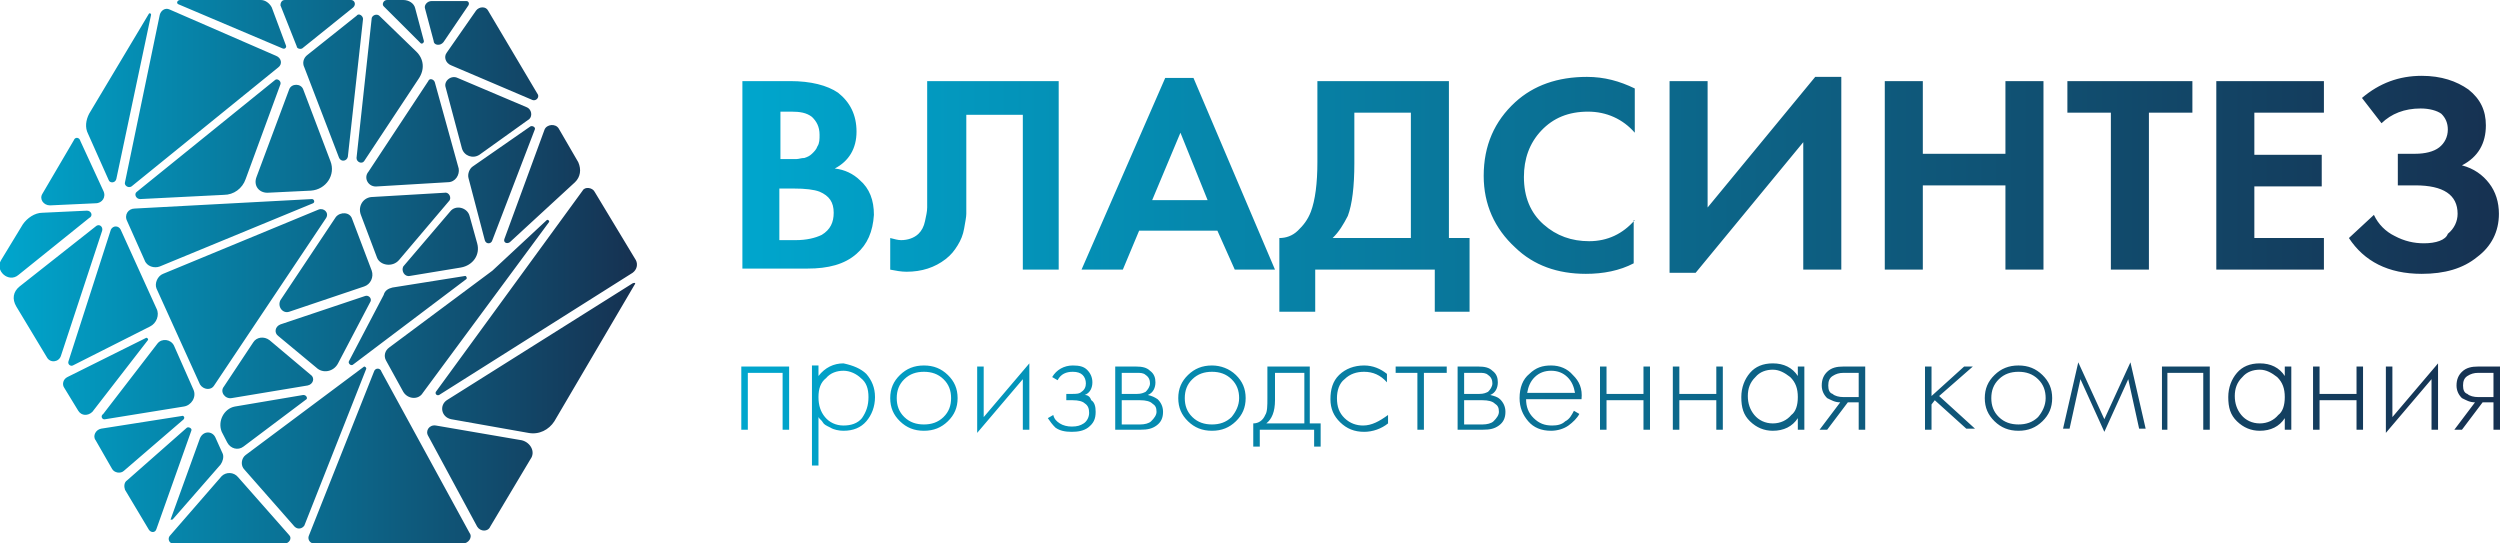 <svg width="184" height="40" viewBox="0 0 184 40" fill="none" xmlns="http://www.w3.org/2000/svg">
<g clip-path="url(#clip0_3257_89)">
<path d="M171.04 19.845H163.12V5.969H171.04V8.294H165.92V11.395H170.88V13.721H165.92V17.519H171.04V19.845ZM110.4 29.38C110.64 29.612 110.8 29.922 110.8 30.31C110.8 30.775 110.64 31.085 110.32 31.318C110 31.55 109.68 31.628 109.12 31.628H107.28V26.977H108.8C109.28 26.977 109.6 27.054 109.84 27.287C110.16 27.519 110.24 27.829 110.24 28.139C110.24 28.527 110.08 28.915 109.68 29.07C110 29.147 110.24 29.225 110.4 29.38ZM107.76 28.992H108.88C109.2 28.992 109.36 28.915 109.52 28.837C109.68 28.682 109.84 28.45 109.84 28.217C109.84 27.984 109.76 27.752 109.52 27.597C109.36 27.442 109.12 27.442 108.88 27.442H107.76V28.992ZM110.32 30.31C110.32 30 110.24 29.845 110 29.69C109.84 29.535 109.52 29.457 109.12 29.457H107.76V31.24H109.12C109.44 31.24 109.76 31.163 109.92 31.008C110.16 30.775 110.32 30.543 110.32 30.31ZM96.48 31.163H97.2V32.868H96.72V31.628H92.72V32.868H92.24V31.163C92.64 31.163 92.96 30.93 93.12 30.543C93.28 30.31 93.28 29.845 93.28 29.302V26.977H96.4V31.163H96.48ZM96 27.442H93.84V29.457C93.84 30.31 93.6 30.853 93.2 31.163H96V27.442ZM102.64 27.442H104.32V31.628H104.8V27.442H106.48V26.977H102.72V27.442H102.64ZM145.2 26.977H144.56L142.16 29.147V26.977H141.68V31.628H142.16V29.767L142.4 29.457L144.72 31.55H145.36L142.72 29.147L145.2 26.977ZM100.32 31.318C99.84 31.318 99.36 31.163 98.96 30.775C98.56 30.387 98.4 29.922 98.4 29.302C98.4 28.76 98.56 28.217 98.96 27.907C99.36 27.519 99.84 27.364 100.4 27.364C101.04 27.364 101.6 27.597 102.08 28.139V27.519C101.6 27.132 101.04 26.899 100.4 26.899C99.68 26.899 99.04 27.132 98.56 27.597C98.08 28.062 97.92 28.682 97.92 29.38C97.92 30.077 98.16 30.62 98.64 31.085C99.12 31.55 99.68 31.783 100.4 31.783C101.04 31.783 101.68 31.55 102.16 31.163V30.543C101.52 31.008 100.96 31.318 100.32 31.318ZM150.32 27.597C150.8 28.062 151.04 28.605 151.04 29.302C151.04 30 150.8 30.543 150.32 31.008C149.84 31.473 149.28 31.705 148.56 31.705C147.84 31.705 147.28 31.473 146.8 31.008C146.32 30.543 146.08 30 146.08 29.302C146.08 28.605 146.32 28.062 146.8 27.597C147.28 27.132 147.84 26.899 148.56 26.899C149.28 26.899 149.84 27.132 150.32 27.597ZM150.56 29.302C150.56 28.76 150.4 28.294 150 27.907C149.6 27.519 149.12 27.364 148.56 27.364C148 27.364 147.52 27.519 147.12 27.907C146.72 28.294 146.56 28.76 146.56 29.302C146.56 29.845 146.72 30.31 147.12 30.698C147.52 31.085 148 31.24 148.56 31.24C149.12 31.24 149.6 31.085 150 30.698C150.32 30.31 150.56 29.845 150.56 29.302ZM154.88 30.853L152.96 26.667L151.84 31.55H152.32L153.12 27.907L154.88 31.783L156.64 27.907L157.44 31.55H157.92L156.8 26.667L154.88 30.853ZM90.96 27.597C91.44 28.062 91.68 28.605 91.68 29.302C91.68 30 91.44 30.543 90.96 31.008C90.48 31.473 89.92 31.705 89.2 31.705C88.48 31.705 87.92 31.473 87.44 31.008C86.96 30.543 86.72 30 86.72 29.302C86.72 28.605 86.96 28.062 87.44 27.597C87.92 27.132 88.48 26.899 89.2 26.899C89.84 26.899 90.48 27.132 90.96 27.597ZM91.2 29.302C91.2 28.76 91.04 28.294 90.64 27.907C90.24 27.519 89.76 27.364 89.2 27.364C88.64 27.364 88.16 27.519 87.76 27.907C87.36 28.294 87.2 28.76 87.2 29.302C87.2 29.845 87.36 30.31 87.76 30.698C88.16 31.085 88.64 31.24 89.2 31.24C89.76 31.24 90.24 31.085 90.64 30.698C90.96 30.31 91.2 29.845 91.2 29.302ZM120.32 16.201C119.44 17.209 118.32 17.752 116.96 17.752C115.68 17.752 114.56 17.364 113.6 16.512C112.64 15.659 112.16 14.496 112.16 13.023C112.16 11.705 112.56 10.543 113.44 9.612C114.32 8.682 115.44 8.217 116.88 8.217C118.24 8.217 119.44 8.76 120.32 9.767V6.512C119.2 5.969 118.08 5.659 116.8 5.659C114.64 5.659 112.88 6.279 111.52 7.519C110 8.915 109.2 10.698 109.2 12.946C109.2 15.039 110 16.822 111.52 18.217C112.88 19.535 114.64 20.155 116.72 20.155C118 20.155 119.2 19.922 120.24 19.38V16.201H120.32ZM126.32 28.992H123.6V26.977H123.12V31.628H123.6V29.457H126.32V31.628H126.8V26.977H126.32V28.992ZM135.68 26.977H137.28V31.628H136.8V29.612H136L134.48 31.628H133.92L135.44 29.612C135.04 29.612 134.8 29.457 134.48 29.302C134.24 29.07 134.08 28.76 134.08 28.372C134.08 27.907 134.24 27.597 134.48 27.364C134.8 27.054 135.2 26.977 135.68 26.977ZM136.8 27.442H135.68C135.36 27.442 135.12 27.519 134.88 27.674C134.64 27.829 134.56 28.062 134.56 28.372C134.56 28.682 134.64 28.915 134.88 28.992C135.04 29.147 135.36 29.225 135.68 29.225H136.8V27.442ZM132.72 10.465V19.845H135.52V5.659H133.6L125.68 15.271V5.969H122.88V20.077H124.8L132.72 10.465ZM147.6 19.845H150.4V5.969H147.6V11.318H141.52V5.969H138.72V19.845H141.52V13.643H147.6V19.845ZM116.4 29.38H112.32C112.32 29.922 112.48 30.387 112.88 30.775C113.28 31.163 113.68 31.318 114.24 31.318C114.64 31.318 114.96 31.24 115.2 31.008C115.52 30.853 115.68 30.543 115.84 30.233L116.24 30.465C116.08 30.775 115.76 31.085 115.44 31.318C115.12 31.55 114.64 31.705 114.16 31.705C113.44 31.705 112.88 31.473 112.48 31.008C112.08 30.543 111.84 30 111.84 29.302C111.84 28.527 112.08 27.907 112.56 27.519C113.04 27.054 113.52 26.899 114.16 26.899C114.8 26.899 115.36 27.132 115.76 27.597C116.24 28.062 116.48 28.605 116.4 29.38ZM112.4 28.915H115.92C115.84 28.45 115.68 28.062 115.36 27.752C115.04 27.442 114.64 27.287 114.16 27.287C113.68 27.287 113.28 27.442 112.96 27.752C112.64 28.062 112.48 28.45 112.4 28.915ZM120.96 28.992H118.24V26.977H117.76V31.628H118.24V29.457H120.96V31.628H121.44V26.977H120.96V28.992ZM85.2 29.38C85.44 29.612 85.6 29.922 85.6 30.31C85.6 30.775 85.44 31.085 85.12 31.318C84.8 31.55 84.48 31.628 83.92 31.628H82.08V26.977H83.6C84.08 26.977 84.4 27.054 84.64 27.287C84.96 27.519 85.04 27.829 85.04 28.139C85.04 28.527 84.88 28.915 84.48 29.07C84.8 29.147 84.96 29.225 85.2 29.38ZM82.56 28.992H83.68C84 28.992 84.16 28.915 84.32 28.837C84.48 28.682 84.64 28.45 84.64 28.217C84.64 27.984 84.56 27.752 84.32 27.597C84.16 27.442 83.92 27.442 83.68 27.442H82.56V28.992ZM85.12 30.31C85.12 30 85.04 29.845 84.8 29.69C84.64 29.535 84.32 29.457 83.92 29.457H82.56V31.24H83.92C84.24 31.24 84.56 31.163 84.72 31.008C84.96 30.775 85.12 30.543 85.12 30.31ZM69.76 27.597C70.24 28.062 70.48 28.605 70.48 29.302C70.48 30 70.24 30.543 69.76 31.008C69.28 31.473 68.72 31.705 68 31.705C67.28 31.705 66.72 31.473 66.24 31.008C65.76 30.543 65.52 30 65.52 29.302C65.52 28.605 65.76 28.062 66.24 27.597C66.72 27.132 67.28 26.899 68 26.899C68.72 26.899 69.28 27.132 69.76 27.597ZM70 29.302C70 28.76 69.84 28.294 69.44 27.907C69.04 27.519 68.56 27.364 68 27.364C67.44 27.364 66.96 27.519 66.56 27.907C66.16 28.294 66 28.76 66 29.302C66 29.845 66.16 30.31 66.56 30.698C66.96 31.085 67.44 31.24 68 31.24C68.56 31.24 69.04 31.085 69.44 30.698C69.84 30.31 70 29.845 70 29.302ZM63.04 18.682C62.16 19.457 60.96 19.767 59.44 19.767H54.64V5.969H58.16C59.68 5.969 60.88 6.279 61.68 6.822C62.56 7.519 63.04 8.45 63.04 9.69C63.04 10.93 62.48 11.86 61.44 12.403C62.16 12.48 62.8 12.791 63.28 13.256C64 13.876 64.32 14.729 64.32 15.814C64.24 17.054 63.84 17.984 63.04 18.682ZM57.44 11.705H58.24C58.4 11.705 58.48 11.705 58.64 11.705C58.8 11.705 58.96 11.628 59.2 11.628C59.44 11.55 59.6 11.473 59.76 11.318C59.92 11.163 60.08 11.008 60.16 10.775C60.32 10.543 60.32 10.232 60.32 9.922C60.32 9.302 60.08 8.915 59.76 8.605C59.36 8.294 58.88 8.217 58.24 8.217H57.44V11.705ZM61.36 15.659C61.36 14.884 61.04 14.418 60.32 14.108C59.92 13.953 59.28 13.876 58.4 13.876H57.36V17.674H58.56C59.36 17.674 60 17.519 60.48 17.287C61.12 16.899 61.36 16.357 61.36 15.659ZM173.44 28.992H170.72V26.977H170.24V31.628H170.72V29.457H173.44V31.628H173.92V26.977H173.44V28.992ZM168.16 26.977H168.64V31.628H168.16V30.775C167.76 31.395 167.12 31.705 166.32 31.705C165.68 31.705 165.12 31.473 164.64 31.008C164.16 30.543 164 30 164 29.225C164 28.527 164.24 27.907 164.64 27.442C165.04 26.977 165.6 26.744 166.32 26.744C167.12 26.744 167.76 27.054 168.16 27.674V26.977ZM168.16 29.225C168.16 28.605 168 28.139 167.6 27.752C167.2 27.442 166.8 27.209 166.32 27.209C165.84 27.209 165.36 27.364 165.04 27.752C164.64 28.139 164.48 28.605 164.48 29.147C164.48 29.69 164.64 30.155 164.96 30.543C165.28 30.93 165.76 31.163 166.32 31.163C166.88 31.163 167.36 30.93 167.68 30.543C168 30.31 168.16 29.845 168.16 29.225ZM82.64 19.845H79.6L85.76 5.736H87.84L93.84 19.845H90.88L89.6 16.977H83.84L82.64 19.845ZM84.8 14.729H88.88L86.88 9.767L84.8 14.729ZM54.56 31.628H55.04V27.442H57.6V31.628H58.08V26.977H54.56V31.628ZM176.08 26.977H175.6V31.86L178.96 27.907V31.628H179.44V26.744L176.08 30.698V26.977ZM178.4 17.907C177.68 17.907 176.96 17.752 176.24 17.364C175.6 17.054 175.04 16.512 174.72 15.814L172.88 17.519C174 19.225 175.76 20.155 178.24 20.155C179.92 20.155 181.28 19.767 182.32 18.915C183.36 18.139 183.92 17.054 183.92 15.736C183.92 14.884 183.68 14.108 183.2 13.488C182.72 12.868 182.08 12.403 181.2 12.17C182.4 11.55 182.96 10.543 182.96 9.225C182.96 8.139 182.56 7.287 181.68 6.589C180.8 5.969 179.68 5.581 178.24 5.581C176.56 5.581 175.12 6.124 173.84 7.209L175.28 9.07C176 8.372 176.96 7.984 178.16 7.984C178.8 7.984 179.36 8.139 179.68 8.372C180 8.682 180.16 9.07 180.16 9.535C180.16 10.077 179.92 10.543 179.52 10.853C179.12 11.163 178.48 11.318 177.76 11.318H176.48V13.643H177.76C179.84 13.643 180.88 14.341 180.88 15.736C180.88 16.279 180.64 16.822 180.16 17.209C180 17.674 179.28 17.907 178.4 17.907ZM96.72 22.946H94.16V17.519C94.64 17.519 95.12 17.364 95.52 16.977C95.92 16.589 96.24 16.201 96.48 15.581C96.8 14.729 96.96 13.488 96.96 11.938V5.969H106.64V17.519H108.16V22.946H105.6V19.845H96.8V22.946H96.72ZM98.08 17.519H103.84V8.294H99.68V12.015C99.68 13.721 99.52 15.039 99.2 15.891C98.88 16.512 98.56 17.054 98.08 17.519ZM161.36 5.969H152.16V8.294H155.36V19.845H158.16V8.294H161.36V5.969ZM72.4 26.977H71.92V31.86L75.28 27.907V31.628H75.76V26.744L72.4 30.698V26.977ZM79.84 29.07C80.24 28.915 80.4 28.527 80.4 28.139C80.4 27.752 80.24 27.442 80 27.209C79.76 26.977 79.44 26.899 78.96 26.899C78.32 26.899 77.76 27.209 77.44 27.752L77.84 27.984C78.08 27.519 78.48 27.364 78.96 27.364C79.28 27.364 79.52 27.442 79.68 27.597C79.84 27.752 79.92 27.984 79.92 28.217C79.92 28.45 79.84 28.682 79.6 28.837C79.44 28.992 79.2 28.992 78.88 28.992H78.48V29.457H78.96C79.36 29.457 79.68 29.535 79.84 29.69C80.08 29.845 80.16 30.077 80.16 30.387C80.16 30.698 80 31.008 79.76 31.163C79.52 31.318 79.28 31.395 78.88 31.395C78.56 31.395 78.24 31.318 78 31.163C77.76 31.008 77.6 30.853 77.52 30.543L77.12 30.775C77.28 31.008 77.44 31.24 77.68 31.473C78 31.705 78.4 31.783 78.88 31.783C79.36 31.783 79.76 31.705 80.08 31.473C80.48 31.163 80.64 30.853 80.64 30.31C80.64 29.922 80.56 29.612 80.32 29.457C80.24 29.225 80.08 29.07 79.84 29.07ZM159.04 31.628H159.52V27.442H162.16V31.628H162.64V26.977H159.12V31.628H159.04ZM63.76 27.519C64.16 27.984 64.4 28.527 64.4 29.225C64.4 29.922 64.16 30.543 63.76 31.008C63.36 31.473 62.8 31.705 62.08 31.705C61.76 31.705 61.36 31.628 61.12 31.473C60.8 31.318 60.64 31.24 60.56 31.085C60.48 30.93 60.32 30.853 60.24 30.698V34.264H59.76V26.899H60.24V27.674C60.72 27.054 61.36 26.744 62.08 26.744C62.8 26.899 63.36 27.132 63.76 27.519ZM63.92 29.225C63.92 28.605 63.76 28.139 63.36 27.829C63.04 27.519 62.56 27.287 62.08 27.287C61.6 27.287 61.12 27.442 60.8 27.829C60.4 28.139 60.24 28.605 60.24 29.225C60.24 29.845 60.4 30.31 60.72 30.698C61.04 31.085 61.52 31.318 62.08 31.318C62.64 31.318 63.12 31.163 63.44 30.775C63.76 30.31 63.92 29.845 63.92 29.225ZM132.32 26.977H132.8V31.628H132.32V30.775C131.92 31.395 131.28 31.705 130.48 31.705C129.84 31.705 129.28 31.473 128.8 31.008C128.32 30.543 128.16 30 128.16 29.225C128.16 28.527 128.4 27.907 128.8 27.442C129.2 26.977 129.76 26.744 130.48 26.744C131.28 26.744 131.92 27.054 132.32 27.674V26.977ZM132.32 29.225C132.32 28.605 132.16 28.139 131.76 27.752C131.36 27.442 130.96 27.209 130.48 27.209C130 27.209 129.52 27.364 129.2 27.752C128.8 28.139 128.64 28.605 128.64 29.147C128.64 29.69 128.8 30.155 129.12 30.543C129.44 30.93 129.92 31.163 130.48 31.163C131.04 31.163 131.52 30.93 131.84 30.543C132.16 30.31 132.32 29.845 132.32 29.225ZM182.4 26.977H184V31.628H183.52V29.612H182.72L181.2 31.628H180.64L182.16 29.612C181.76 29.612 181.52 29.457 181.2 29.302C180.96 29.07 180.8 28.76 180.8 28.372C180.8 27.907 180.96 27.597 181.2 27.364C181.52 27.054 181.92 26.977 182.4 26.977ZM183.52 27.442H182.4C182.08 27.442 181.84 27.519 181.6 27.674C181.36 27.829 181.28 28.062 181.28 28.372C181.28 28.682 181.36 28.915 181.6 28.992C181.76 29.147 182.08 29.225 182.4 29.225H183.52V27.442ZM75.12 19.845H77.92V5.969H68.24V13.953C68.24 14.573 68.24 14.961 68.24 15.271C68.24 15.581 68.16 15.891 68.08 16.279C68 16.667 67.84 16.977 67.6 17.209C67.28 17.519 66.8 17.674 66.32 17.674C66.08 17.674 65.84 17.597 65.52 17.519V19.845C65.92 19.922 66.32 20 66.72 20C67.84 20 68.8 19.69 69.6 19.07C70 18.76 70.24 18.45 70.48 18.062C70.72 17.674 70.88 17.287 70.96 16.822C71.04 16.357 71.12 15.969 71.12 15.736C71.12 15.504 71.12 15.116 71.12 14.573V8.45H75.28V19.845H75.12Z" fill="url(#paint0_linear_3257_89)"/>
<path d="M22.88 27.597C23.2 27.829 23.04 28.295 22.64 28.372L17.04 29.302C16.56 29.38 16.16 28.837 16.48 28.45L18.64 25.194C18.88 24.806 19.44 24.729 19.84 25.039L22.88 27.597ZM15.76 28.372L24 16.047C24.24 15.659 23.84 15.271 23.44 15.426L12 20.155C11.6 20.31 11.36 20.853 11.52 21.24L14.72 28.295C14.96 28.682 15.52 28.76 15.76 28.372ZM26.88 21.783L20.64 23.876C20.24 24.031 20.16 24.496 20.48 24.729L23.28 27.054C23.76 27.519 24.56 27.364 24.88 26.744L27.28 22.171C27.36 21.938 27.12 21.705 26.88 21.783ZM42.32 13.411C42.72 13.023 42.8 12.481 42.56 11.938L41.12 9.457C40.88 9.07 40.24 9.147 40.08 9.535L37.12 17.597C37.04 17.829 37.28 17.985 37.52 17.829L42.32 13.411ZM29.36 19.147L33.04 14.806C33.28 14.574 33.04 14.108 32.72 14.186L27.44 14.496C26.72 14.496 26.32 15.194 26.56 15.814L27.76 18.992C28 19.535 28.88 19.69 29.36 19.147ZM38.8 7.907L33.68 5.736C33.2 5.504 32.64 5.969 32.8 6.434L34 10.93C34.16 11.473 34.8 11.705 35.28 11.395L38.96 8.76C39.2 8.527 39.12 8.062 38.8 7.907ZM39.36 9.535C39.44 9.38 39.2 9.225 39.04 9.302L34.8 12.248C34.56 12.403 34.4 12.791 34.48 13.101L35.68 17.674C35.76 17.985 36.16 17.985 36.24 17.674L39.36 9.535ZM30.16 20.31L33.92 19.69C34.8 19.535 35.36 18.76 35.12 17.907L34.56 15.892C34.4 15.271 33.52 15.039 33.12 15.581L29.68 19.612C29.52 19.922 29.76 20.388 30.16 20.31ZM39.2 7.364C39.44 7.442 39.68 7.209 39.6 6.977L35.92 0.775C35.76 0.465 35.28 0.465 35.04 0.775L32.88 3.876C32.64 4.186 32.8 4.651 33.2 4.806L39.2 7.364ZM21.28 22.946L26.8 21.085C27.28 20.93 27.52 20.388 27.36 19.922L25.92 16.124C25.76 15.581 25.04 15.581 24.72 15.969L20.64 22.093C20.4 22.558 20.8 23.101 21.28 22.946ZM13.12 0.31L20.8 3.566C20.96 3.643 21.12 3.488 21.04 3.333L20 0.543C19.84 0.233 19.52 0 19.2 0H13.28C13.04 0 12.96 0.233 13.12 0.31ZM16.32 35.039L12.48 39.457C12.32 39.69 12.48 40 12.72 40H20.96C21.28 40 21.52 39.612 21.28 39.38L17.52 35.116C17.2 34.729 16.64 34.729 16.32 35.039ZM27.52 27.364L22.72 39.457C22.64 39.69 22.8 40 23.12 40H34.08C34.48 40 34.8 39.535 34.56 39.225L28.08 27.364C28 27.054 27.6 27.054 27.52 27.364ZM38.4 32.403L32.08 31.318C31.6 31.24 31.28 31.705 31.52 32.093L35.12 38.76C35.36 39.147 35.92 39.147 36.08 38.76L39.04 33.798C39.44 33.256 39.04 32.558 38.4 32.403ZM46.56 20.853L32.88 29.457C32.32 29.845 32.48 30.698 33.2 30.853L38.88 31.86C39.68 32.016 40.4 31.628 40.8 31.008L46.72 20.93C46.8 20.853 46.72 20.775 46.56 20.853ZM27.76 13.721L32.96 13.411C33.52 13.411 33.84 12.868 33.76 12.403L32 6.047C31.92 5.814 31.6 5.736 31.52 5.969L27.12 12.636C26.72 13.101 27.12 13.799 27.76 13.721ZM5.44 10.31L3.12 14.264C2.88 14.651 3.2 15.116 3.68 15.116L7.04 14.961C7.52 14.961 7.84 14.496 7.6 14.031L5.92 10.388C5.84 10.078 5.52 10.078 5.44 10.31ZM9.36 35.349C9.12 35.504 9.12 35.814 9.2 36.047L10.96 38.992C11.12 39.225 11.44 39.225 11.52 38.915L14.08 31.705C14.16 31.55 13.92 31.395 13.76 31.473L9.36 35.349ZM31.2 3.023L30.56 0.62C30.48 0.233 30.08 0 29.68 0H28.48C28.24 0 28.08 0.31 28.24 0.465L30.96 3.178C31.04 3.256 31.2 3.178 31.2 3.023ZM13.36 30.62L7.44 31.55C7.04 31.628 6.8 32.093 7.04 32.403L8.24 34.496C8.4 34.806 8.88 34.884 9.12 34.651L13.44 30.93C13.68 30.775 13.52 30.543 13.36 30.62ZM28.24 21.705L25.68 26.589C25.6 26.744 25.84 26.977 26 26.822L34.32 20.543C34.4 20.465 34.32 20.31 34.24 20.31L28.88 21.163C28.56 21.24 28.32 21.395 28.24 21.705ZM46.56 20.078C46.88 19.845 46.96 19.457 46.8 19.147L43.76 14.108C43.6 13.799 43.04 13.721 42.88 14.031L32.08 28.837C32 28.992 32.16 29.147 32.32 29.07L46.56 20.078ZM32.64 3.101L34.48 0.388C34.56 0.233 34.48 0.078 34.32 0.078H31.76C31.44 0.078 31.2 0.388 31.28 0.62L31.92 3.023C31.92 3.333 32.4 3.411 32.64 3.101ZM22.24 3.566L26 0.543C26.24 0.31 26.08 0 25.84 0H20.96C20.72 0 20.64 0.233 20.64 0.388L21.84 3.411C21.84 3.566 22.08 3.643 22.24 3.566ZM30.64 3.798L27.92 1.163C27.76 1.008 27.44 1.085 27.36 1.318L26.24 11.628C26.24 11.938 26.64 12.093 26.8 11.861L30.8 5.814C31.28 5.116 31.2 4.341 30.64 3.798ZM18.08 33.488C17.76 33.721 17.68 34.264 18 34.574L21.68 38.76C21.92 38.992 22.24 38.915 22.4 38.682L26.96 27.132C26.96 27.054 26.88 26.977 26.8 26.977L18.08 33.488ZM6.4 15.504L3.12 15.659C2.56 15.659 2 16.047 1.68 16.512L0.08 19.147C-0.4 19.922 0.64 20.853 1.36 20.233L6.56 16.047C6.88 15.892 6.72 15.504 6.4 15.504ZM4.96 27.752C4.64 27.907 4.56 28.295 4.72 28.527L5.76 30.233C6 30.62 6.48 30.62 6.8 30.31L10.88 25.039C10.96 24.961 10.8 24.806 10.72 24.884L4.96 27.752ZM11.12 1.085C11.12 1.008 11.04 0.93 10.96 1.008L6.56 8.372C6.32 8.837 6.24 9.38 6.48 9.845L8 13.256C8.08 13.488 8.48 13.488 8.56 13.178L11.12 1.085ZM1.44 21.085C0.96 21.473 0.88 22.015 1.2 22.558L3.44 26.279C3.68 26.744 4.32 26.667 4.48 26.201L7.52 16.977C7.6 16.667 7.28 16.434 7.04 16.667L1.44 21.085ZM40.4 16.357C40.48 16.279 40.32 16.124 40.24 16.201L36.24 19.922L28.64 25.581C28.32 25.814 28.24 26.202 28.4 26.512L29.68 28.837C30 29.38 30.8 29.457 31.12 28.915L40.4 16.357ZM18.08 13.178L20.64 6.202C20.72 5.969 20.4 5.736 20.24 5.891L10.08 14.108C9.84 14.264 10 14.651 10.32 14.651L16.48 14.341C17.2 14.341 17.84 13.876 18.08 13.178ZM19.68 14.186L22.88 14.031C24 13.954 24.72 12.868 24.32 11.861L22.32 6.589C22.16 6.124 21.44 6.124 21.28 6.589L18.88 13.023C18.64 13.643 19.04 14.186 19.68 14.186ZM20.32 4.109L12.48 0.698C12.16 0.543 11.84 0.775 11.76 1.085L9.2 13.411C9.12 13.643 9.44 13.876 9.68 13.721L20.48 4.961C20.8 4.729 20.72 4.264 20.32 4.109ZM24.96 11.628C25.12 11.938 25.52 11.861 25.6 11.55L26.72 1.395C26.72 1.163 26.4 0.93 26.24 1.163L22.64 4.031C22.32 4.264 22.24 4.651 22.4 4.961L24.96 11.628ZM22.32 29.07L17.28 29.922C16.48 30.078 16 31.008 16.32 31.783L16.72 32.558C16.96 33.023 17.52 33.178 17.92 32.868L22.56 29.38C22.64 29.302 22.56 29.07 22.32 29.07ZM12.72 38.217L16.24 34.186C16.4 33.953 16.48 33.643 16.4 33.411L15.84 32.17C15.6 31.705 14.96 31.705 14.72 32.248L12.56 38.217C12.48 38.217 12.64 38.295 12.72 38.217ZM7.76 30.853L13.52 29.922C14.08 29.845 14.48 29.225 14.24 28.682L12.8 25.426C12.56 24.961 11.92 24.884 11.6 25.271L7.6 30.465C7.36 30.62 7.52 30.93 7.76 30.853ZM11.76 19.612L23.04 14.961C23.2 14.884 23.12 14.651 22.96 14.651L9.92 15.349C9.44 15.349 9.12 15.814 9.36 16.279L10.64 19.147C10.8 19.612 11.36 19.767 11.76 19.612ZM5.04 26.589C4.96 26.822 5.2 26.977 5.36 26.899L11.04 24.031C11.52 23.799 11.76 23.178 11.52 22.713L8.88 16.899C8.72 16.589 8.32 16.589 8.16 16.899L5.04 26.589Z" fill="url(#paint1_linear_3257_89)"/>
</g>
<defs>
<linearGradient id="paint0_linear_3257_89" x1="54.536" y1="19.991" x2="184" y2="19.991" gradientUnits="userSpaceOnUse">
<stop stop-color="#00A6CD"/>
<stop offset="1" stop-color="#163151"/>
</linearGradient>
<linearGradient id="paint1_linear_3257_89" x1="0" y1="19.992" x2="46.891" y2="19.992" gradientUnits="userSpaceOnUse">
<stop stop-color="#00A6CD"/>
<stop offset="1" stop-color="#163151"/>
</linearGradient>
<clipPath id="clip0_3257_89">
<rect width="184" height="40" fill="white"/>
</clipPath>
</defs>
</svg>

